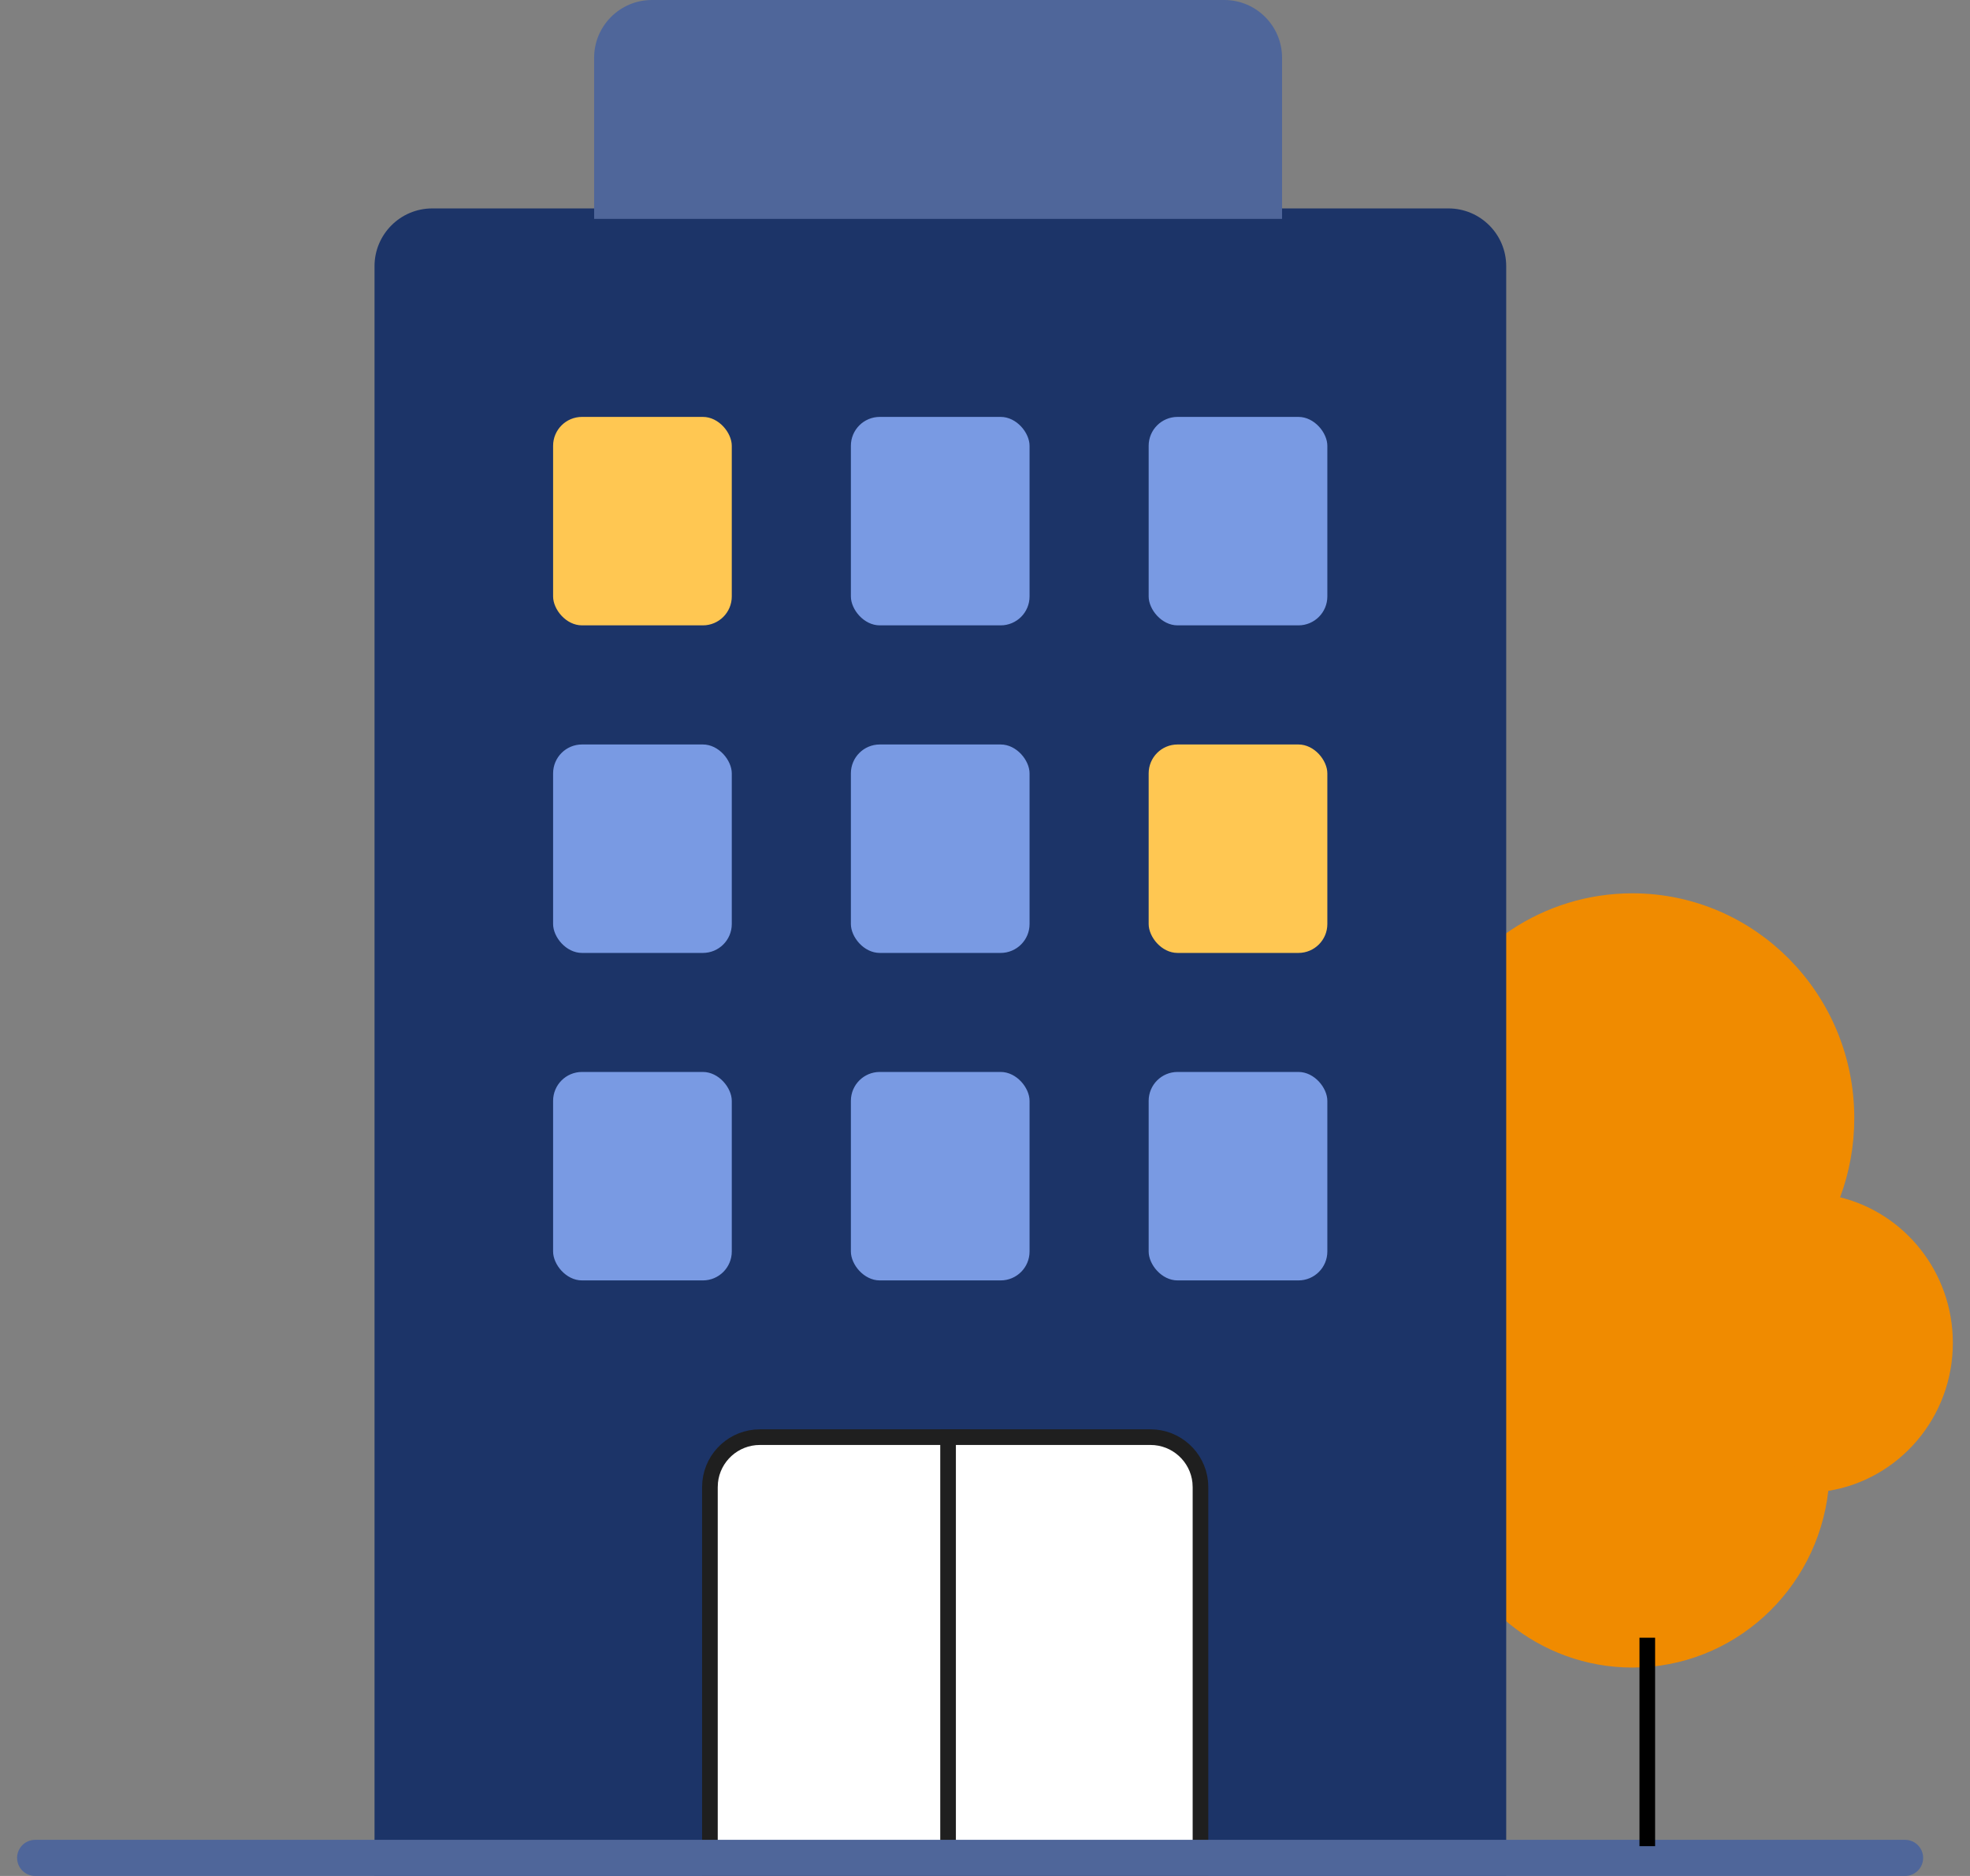 <svg width="63" height="60" viewBox="0 0 63 60" fill="none" xmlns="http://www.w3.org/2000/svg">
  <rect x="0" y="0" width="63" height="60" fill="#808080" stroke="none"/>
  <path d="M52.205 29.149C55.797 29.149 58.721 32.102 58.722 35.761C58.722 36.583 58.574 37.369 58.305 38.093L58.079 38.699L58.708 38.855C60.521 39.302 61.874 40.963 61.874 42.95C61.874 45.057 60.353 46.796 58.377 47.113L57.944 47.183L57.895 47.618C57.565 50.517 55.138 52.757 52.205 52.757C49.501 52.757 47.227 50.853 46.63 48.283L46.544 47.914L46.171 47.846C42.765 47.223 40.171 44.199 40.171 40.554C40.171 37.011 42.621 34.054 45.886 33.319L46.166 33.257L46.284 32.995C47.318 30.721 49.584 29.149 52.205 29.149Z" fill="#F08B00" stroke="#F08B00" stroke-width="1.155"/>
  <path d="M11.977 8.514C11.977 7.494 12.804 6.666 13.825 6.666H46.32C47.341 6.666 48.168 7.494 48.168 8.514V59.999H11.977V8.514Z" fill="#1C3468"/>
  <rect x="17.688" y="13.334" width="5.714" height="6.667" rx="0.924" fill="#FFC752"/>
  <rect x="27.211" y="13.334" width="5.714" height="6.667" rx="0.924" fill="#799AE3"/>
  <rect x="36.734" y="13.334" width="5.714" height="6.667" rx="0.924" fill="#799AE3"/>
  <rect x="17.688" y="23.811" width="5.714" height="6.667" rx="0.924" fill="#799AE3"/>
  <rect x="17.688" y="34.285" width="5.714" height="6.667" rx="0.924" fill="#799AE3"/>
  <rect x="27.211" y="23.811" width="5.714" height="6.667" rx="0.924" fill="#799AE3"/>
  <rect x="27.211" y="34.285" width="5.714" height="6.667" rx="0.924" fill="#799AE3"/>
  <path d="M24.302 45.965H30.774V59.75H22.703V47.563L22.711 47.399C22.793 46.594 23.474 45.965 24.302 45.965Z" fill="white" stroke="#1F1F1F" stroke-width="0.5"/>
  <path d="M36.792 45.965H30.319V59.75H38.391V47.563L38.383 47.399C38.301 46.594 37.62 45.965 36.792 45.965Z" fill="white" stroke="#1F1F1F" stroke-width="0.5"/>
  <rect x="36.734" y="23.811" width="5.714" height="6.667" rx="0.924" fill="#FFC752"/>
  <rect x="36.734" y="34.285" width="5.714" height="6.667" rx="0.924" fill="#799AE3"/>
  <path d="M19 1.848C19 0.828 19.828 0 20.848 0H39.152C40.172 0 41 0.828 41 1.848V7H19V1.848Z" fill="#4F669A"/>
  <line x1="1.124" y1="59.422" x2="60.924" y2="59.422" stroke="#4F669A" stroke-width="1.155" stroke-linecap="round"/>
  <line x1="52.68" y1="59.047" x2="52.68" y2="52.38" stroke="black" stroke-width="0.5"/>
</svg>
